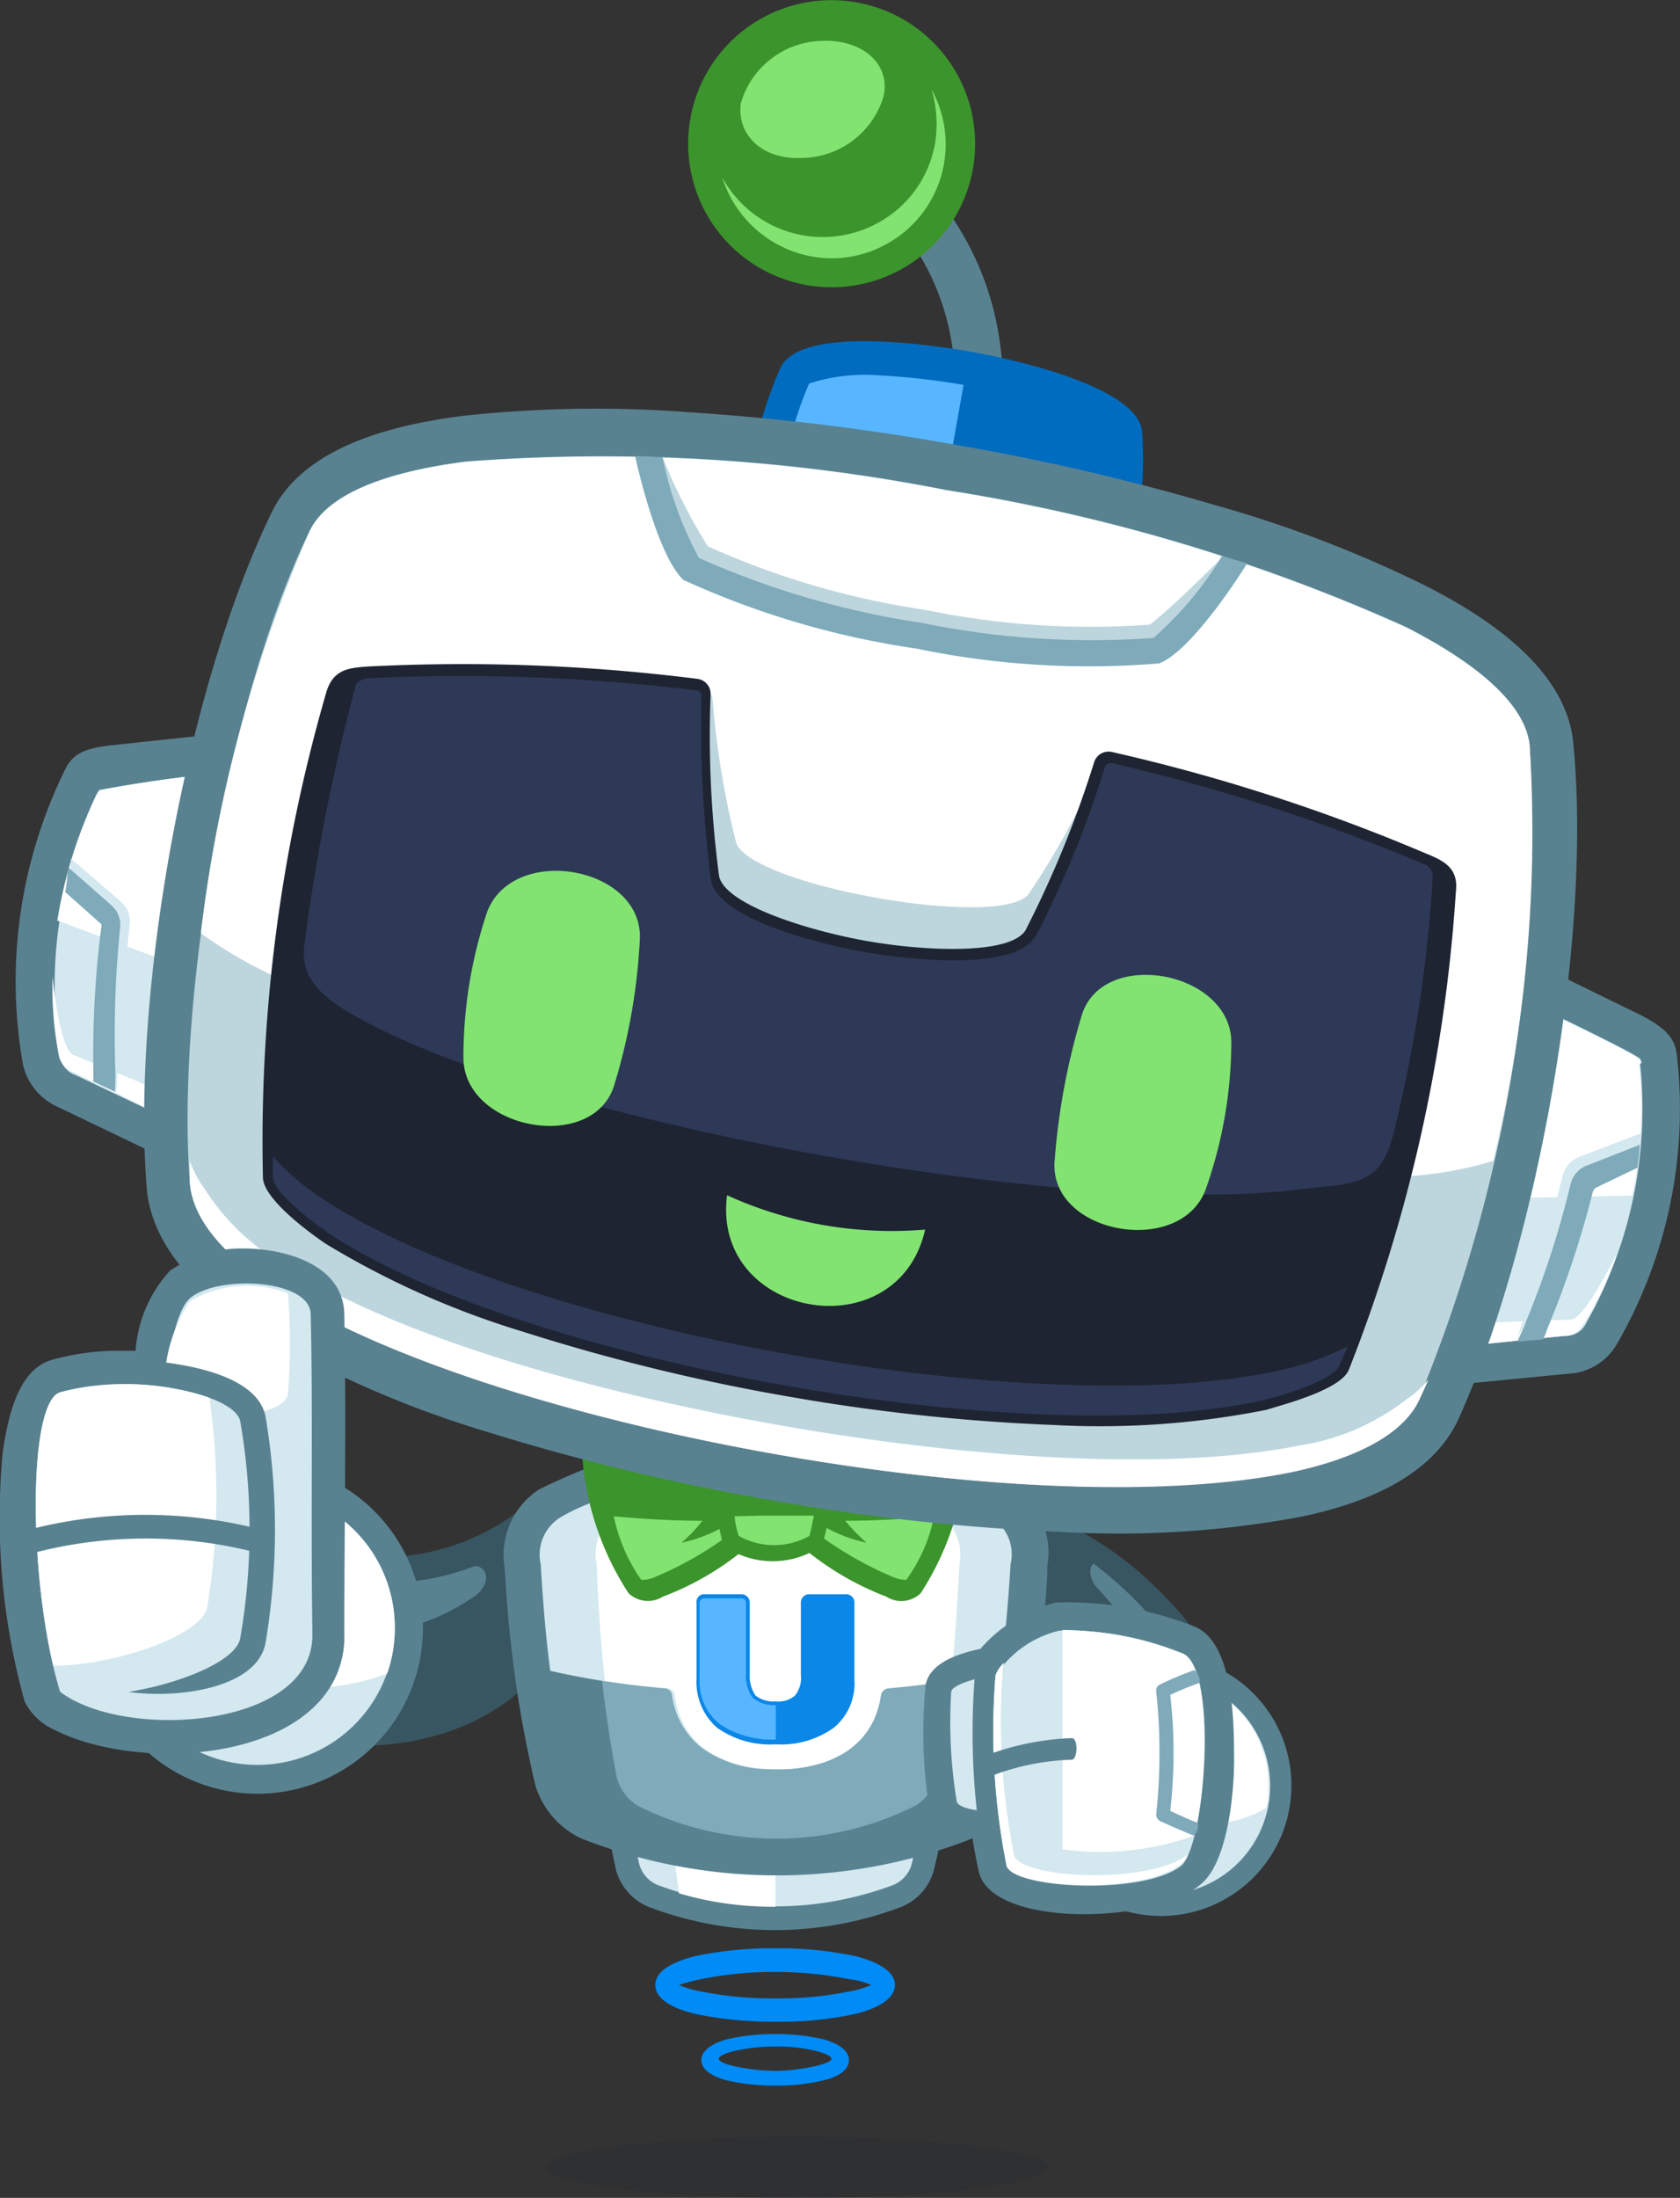 <svg id="Layer_1" data-name="Layer 1" xmlns="http://www.w3.org/2000/svg" viewBox="0 0 48.94 64.01"><rect x="0" y="0" width="48.94" height="64.01" fill="#333333" stroke="none"/><g id="Layer_1-2" data-name="Layer 1"><g id="Shadow"><path d="M24.27,62.22c4,0,7.33.4,7.33.89s-3.29.89-7.33.89-7.33-.4-7.33-.89S20.21,62.22,24.27,62.22Z" transform="translate(-1.05 0.01)" style="fill:#1e2432;fill-rule:evenodd;isolation:isolate;opacity:0.15"/></g><g id="Fly"><path d="M23.64,56.73a11,11,0,0,1,2.29.22c.73.18,1.19.47,1.19.85s-.46.68-1.19.85a10.34,10.34,0,0,1-2.29.22,11.14,11.14,0,0,1-2.3-.22c-.74-.17-1.2-.46-1.2-.85s.46-.67,1.2-.85A11.14,11.14,0,0,1,23.64,56.73Zm2.14.9a10.94,10.94,0,0,0-2.14-.21,10.54,10.54,0,0,0-2.16.21,5.19,5.19,0,0,0-.65.17,3,3,0,0,0,.65.19,10.53,10.53,0,0,0,2.16.2,10.21,10.21,0,0,0,2.14-.2,2.72,2.72,0,0,0,.65-.19A2.3,2.3,0,0,0,25.78,57.63Z" transform="translate(-1.05 0.01)" style="fill:#008bf6"/><path d="M23.64,59.23a5.86,5.86,0,0,1,1.39.15c.46.13.75.33.75.61s-.29.48-.75.59a5.86,5.86,0,0,1-1.39.15,6.15,6.15,0,0,1-1.41-.15c-.46-.12-.75-.33-.75-.59s.28-.48.75-.61A6.15,6.15,0,0,1,23.64,59.23Zm0,.36c-.75,0-1.65.18-1.65.36s1,.35,1.65.35,1.63-.19,1.63-.35S24.44,59.58,23.64,59.59Z" transform="translate(-1.05 0.01)" style="fill:#008bf6"/></g><g id="Arm_-_Right" data-name="Arm - Right"><path d="M16.77,43.47A6.59,6.59,0,0,1,9.2,44.63L6.71,49.58c3.55,2,9.94,2.22,11.73-4C19,43.58,17.32,43,16.77,43.47Z" transform="translate(-1.05 0.01)" style="fill:#385661;fill-rule:evenodd"/><path d="M17.25,44.09a7.27,7.27,0,0,1-7.7,1.53l-1.8,3.61a9.36,9.36,0,0,0,4,.8,6,6,0,0,0,5.89-4.66,1.18,1.18,0,0,0-.09-1.11A.48.48,0,0,0,17.25,44.09Z" transform="translate(-1.05 0.01)" style="fill:#385661;fill-rule:evenodd"/><path d="M14.88,45.6a7.39,7.39,0,0,1-5.32,0l-.74,1.5a6.29,6.29,0,0,0,6.08-.64C15.37,46.09,15.26,45.61,14.88,45.6Z" transform="translate(-1.05 0.01)" style="fill:#598291;fill-rule:evenodd"/></g><g id="Arm_-_Left" data-name="Arm - Left"><path d="M30.1,46.45a8.67,8.67,0,0,1,3.1,5.07l4.22-1.15c-1.08-3.16-4.24-6.26-7.31-6.54Z" transform="translate(-1.05 0.01)" style="fill:#385661;fill-rule:evenodd"/><path d="M30.88,46.08a9.57,9.57,0,0,1,2.89,4.47l2.6-.7A10.06,10.06,0,0,0,31,44.53Z" transform="translate(-1.05 0.01)" style="fill:#385661;fill-rule:evenodd"/><path d="M35.15,50.17l1.22-.32a11.29,11.29,0,0,0-3.46-4.32c-.18.14-.09.49.09.69A8.76,8.76,0,0,1,35.15,50.17Z" transform="translate(-1.05 0.01)" style="fill:#598291;fill-rule:evenodd"/></g><g id="Body"><path d="M19.93,55.52A1.63,1.63,0,0,1,19,54.47a22.62,22.62,0,0,1-.46-2.95c0-.42-.06-.84-.09-1.25a1.52,1.52,0,0,1,.67-1.52,12.61,12.61,0,0,1,3.42-1.13l.93-.2h.29l.93.2a12.13,12.13,0,0,1,3.48,1.13,1.49,1.49,0,0,1,.67,1.52c0,.41-.05.83-.09,1.25a19.76,19.76,0,0,1-.5,2.95,1.6,1.6,0,0,1-.93,1.05A10.37,10.37,0,0,1,19.93,55.52Z" transform="translate(-1.05 0.01)" style="fill:#598291;fill-rule:evenodd"/><path d="M20.19,54.88a.93.93,0,0,1-.51-.57,21,21,0,0,1-.58-4.1.82.82,0,0,1,.36-.87,16.7,16.7,0,0,1,4.19-1.25,16.39,16.39,0,0,1,4.18,1.25.82.82,0,0,1,.35.87,19.58,19.58,0,0,1-.58,4.1.93.93,0,0,1-.51.57A9.76,9.76,0,0,1,20.19,54.88Z" transform="translate(-1.05 0.01)" style="fill:#d3e8ef;fill-rule:evenodd"/><path d="M20.2,49a27.58,27.58,0,0,1,3.44-.89v7.41a9.58,9.58,0,0,1-2.81-.39C20.55,53.1,20.34,51,20.2,49Z" transform="translate(-1.05 0.01)" style="fill:#fff;fill-rule:evenodd"/><path d="M18,53.54A2.52,2.52,0,0,1,16.65,52a33.76,33.76,0,0,1-.75-4.46c-.07-.63-.11-1.27-.15-1.9a2.28,2.28,0,0,1,1-2.27A19,19,0,0,1,22,41.67l1.41-.31.23,0,.21,0c.47.09.94.19,1.41.31a18.88,18.88,0,0,1,5.3,1.65,2.23,2.23,0,0,1,1,2.27c0,.63-.08,1.27-.14,1.9A30,30,0,0,1,30.62,52a2.47,2.47,0,0,1-1.39,1.59A15.64,15.64,0,0,1,18,53.54Z" transform="translate(-1.05 0.01)" style="fill:#598291;fill-rule:evenodd"/><path d="M18.45,52.57a1.45,1.45,0,0,1-.78-.85,33.11,33.11,0,0,1-.88-6.18,1.28,1.28,0,0,1,.53-1.33c1.22-.76,3.93-1.37,6.32-1.87,2.38.5,5.08,1.11,6.31,1.87a1.25,1.25,0,0,1,.53,1.33,30.1,30.1,0,0,1-.88,6.18,1.39,1.39,0,0,1-.78.85A14.59,14.59,0,0,1,18.45,52.57Z" transform="translate(-1.05 0.01)" style="fill:#598291;fill-rule:evenodd"/><path d="M19.61,52.57a1.38,1.38,0,0,1-.6-.85,40.14,40.14,0,0,1-.67-6.18,1.52,1.52,0,0,1,.4-1.33,15.57,15.57,0,0,1,4.9-1.87,16,16,0,0,1,4.91,1.87A1.41,1.41,0,0,1,29,45.54a40.16,40.16,0,0,1-.68,6.18,1.32,1.32,0,0,1-.59.85A9,9,0,0,1,19.61,52.57Z" transform="translate(-1.05 0.01)" style="fill:#7eaaba;fill-rule:evenodd"/><path d="M17.08,48.65c-.14-1.06-.21-2-.28-3.11a1.28,1.28,0,0,1,.53-1.33c1.22-.76,3.93-1.37,6.32-1.87,2.38.5,5.08,1.11,6.31,1.87a1.25,1.25,0,0,1,.53,1.33c-.07,1.11-.15,2.06-.29,3.11a23.15,23.15,0,0,1-3.32.51.25.25,0,0,0-.22.22,2.27,2.27,0,0,1-.83,1.49,3.43,3.43,0,0,1-2.17.64,3.41,3.41,0,0,1-2.2-.64,2.36,2.36,0,0,1-.83-1.49.23.23,0,0,0-.22-.22A23.5,23.5,0,0,1,17.08,48.65Z" transform="translate(-1.05 0.01)" style="fill:#d3e8ef;fill-rule:evenodd"/><path d="M23.64,42.34h0a16,16,0,0,1,4.91,1.87A1.41,1.41,0,0,1,29,45.54c-.07,1.21-.12,2.22-.25,3.4-.57.09-1.17.16-1.82.22a.25.25,0,0,0-.22.22c-.23,1.53-1.54,2.14-3,2.14s-2.79-.59-3-2.14a.23.23,0,0,0-.22-.22c-.63-.06-1.25-.13-1.82-.22-.13-1.18-.19-2.2-.24-3.4a1.46,1.46,0,0,1,.4-1.33A16.37,16.37,0,0,1,23.64,42.34Z" transform="translate(-1.05 0.01)" style="fill:#fff;fill-rule:evenodd"/><path d="M21.55,46.42h1.1a.24.24,0,0,1,.24.24h0v2.11a1,1,0,0,0,.17.6.84.84,0,0,0,.59.17.74.74,0,0,0,.56-.17.82.82,0,0,0,.17-.6V46.66a.24.24,0,0,1,.24-.24H25.7a.24.24,0,0,1,.24.24h0V48.9a1.68,1.68,0,0,1-.59,1.4,2.63,2.63,0,0,1-1.7.49,2.65,2.65,0,0,1-1.72-.49,1.77,1.77,0,0,1-.59-1.4V46.66a.22.22,0,0,1,.2-.24Z" transform="translate(-1.05 0.01)" style="fill:#0b87e8;fill-rule:evenodd"/><path d="M21.55,46.54a.14.14,0,0,0-.12.12V48.9A1.59,1.59,0,0,0,22,50.19a2.71,2.71,0,0,0,1.65.46v-1a1,1,0,0,1-.67-.21,1.06,1.06,0,0,1-.2-.69V46.66a.12.12,0,0,0-.12-.12Z" transform="translate(-1.05 0.01)" style="fill:#57b6ff;fill-rule:evenodd"/></g><g id="Bow_Tie" data-name="Bow Tie"><path d="M24.21,42.17l-.54,2.16a8.48,8.48,0,0,0,3.2,2.16.81.81,0,0,0,1-.1,8.24,8.24,0,0,0,1.33-4.22Z" transform="translate(-1.05 0.01)" style="fill:#3c942c;fill-rule:evenodd"/><path d="M28.61,42.17a6.82,6.82,0,0,1-.12,1,6.63,6.63,0,0,1-1,2.85h-.06a1.09,1.09,0,0,1-.3-.07,10.06,10.06,0,0,1-2.8-1.75l.51-2Z" transform="translate(-1.05 0.01)" style="fill:#3c942c;fill-rule:evenodd"/><path d="M28.26,44.15A4.66,4.66,0,0,1,27.45,46h-.06a1.09,1.09,0,0,1-.3-.07,10.59,10.59,0,0,1-2.67-1.62h.41a4.36,4.36,0,0,0,1.46.61,6.25,6.25,0,0,1-.62-.64C26.55,44.28,27.39,44.23,28.26,44.15Z" transform="translate(-1.05 0.01)" style="fill:#82e371;fill-rule:evenodd"/><path d="M23,42.17l.56,2.16a8.33,8.33,0,0,1-3.2,2.16.82.82,0,0,1-1-.1A8.43,8.43,0,0,1,18,42.17Z" transform="translate(-1.05 0.01)" style="fill:#3c942c;fill-rule:evenodd"/><path d="M18.55,42.17a6.82,6.82,0,0,0,.12,1,7.1,7.1,0,0,0,1,2.85h.07A.94.94,0,0,0,20,46a9.78,9.78,0,0,0,2.8-1.75l-.51-2Z" transform="translate(-1.05 0.01)" style="fill:#3c942c;fill-rule:evenodd"/><path d="M18.93,44.15a4.94,4.94,0,0,0,.8,1.85h.07a.94.94,0,0,0,.3-.07,10.25,10.25,0,0,0,2.67-1.62h-.41a4.27,4.27,0,0,1-1.46.61,4.1,4.1,0,0,0,.61-.64C20.67,44.28,19.8,44.23,18.93,44.15Z" transform="translate(-1.05 0.01)" style="fill:#82e371;fill-rule:evenodd"/><path d="M25.44,42.17A12,12,0,0,1,25,45a2.49,2.49,0,0,1-2.88,0,13.9,13.9,0,0,1-.4-2.8Z" transform="translate(-1.05 0.01)" style="fill:#3c942c;fill-rule:evenodd"/><path d="M22.24,42.37a14.27,14.27,0,0,0,.31,2.35,2.1,2.1,0,0,0,2.06,0,12.43,12.43,0,0,0,.33-2.35Z" transform="translate(-1.05 0.01)" style="fill:#3c942c;fill-rule:evenodd"/><path d="M22.45,44.15a2.32,2.32,0,0,0,.12.57,2.1,2.1,0,0,0,2.06,0c.05-.19.09-.39.13-.59H23.28Z" transform="translate(-1.05 0.01)" style="fill:#82e371;fill-rule:evenodd"/></g><g id="Head"><path d="M4.25,21.7l5.24-.56L7.72,34.62l-5-2.4a1.78,1.78,0,0,1-1-1.22,13.92,13.92,0,0,1,1.18-8.5C3.12,22,3.4,21.8,4.25,21.7Z" transform="translate(-1.05 0.01)" style="fill:#598291;fill-rule:evenodd"/><path d="M6.83,33,8.21,22.44A39.26,39.26,0,0,0,4,23l-.08.13a12.81,12.81,0,0,0-1.1,7.71.66.66,0,0,0,.43.46Z" transform="translate(-1.05 0.01)" style="fill:#d3e8ef;fill-rule:evenodd"/><path d="M6.83,33l.09-.75L3.18,30.71c-.27-.12-.48-1.14-.6-2.27a10.59,10.59,0,0,0,.19,2.32.66.66,0,0,0,.43.46Zm.57-4.46.8-6.1A39.26,39.26,0,0,0,3.94,23l-.08.13a13.49,13.49,0,0,0-1.14,3.67Z" transform="translate(-1.05 0.01)" style="fill:#fff;fill-rule:evenodd"/><path d="M3.12,25l1.43,1.23a.79.79,0,0,1,.28.69c-.16,1.49-.33,2.92-.38,4.91a32.15,32.15,0,0,1-.23-5,.12.12,0,0,0,0-.14l-1-.92-.12-.51C3.11,25.17,3.11,25.09,3.12,25Z" transform="translate(-1.05 0.01)" style="fill:#d3e8ef;fill-rule:evenodd"/><path d="M3.05,25.26l1.24,1.09a.76.76,0,0,1,.26.65,30.59,30.59,0,0,0-.14,4.17v.62l-.64-.3v-.32A29,29,0,0,1,4,27a.11.11,0,0,0-.05-.14l-1-.89C3,25.73,3,25.49,3.05,25.26Z" transform="translate(-1.05 0.01)" style="fill:#7eaaba;fill-rule:evenodd"/><path d="M27.13,4.42c3.55,3.22,3.8,7.33,2.17,11.62L28,15.55c1.42-3.76,1.32-7.29-1.82-10.12Z" transform="translate(-1.05 0.01)" style="fill:#598291;fill-rule:evenodd"/><path d="M26,.06a4.18,4.18,0,1,1-4.84,3.39h0A4.17,4.17,0,0,1,26,.06Z" transform="translate(-1.05 0.01)" style="fill:#3c942c;fill-rule:evenodd"/><path d="M25.84.9A3.33,3.33,0,1,1,22,3.61h0A3.34,3.34,0,0,1,25.84.9Z" transform="translate(-1.05 0.01)" style="fill:#3c942c;fill-rule:evenodd"/><path d="M28.19,2.6a3.31,3.31,0,0,1-1.32,4.5,3.27,3.27,0,0,1-2.17.36,3.37,3.37,0,0,1-2.61-2.3,3.34,3.34,0,0,0,4.52,1.33,3.28,3.28,0,0,0,1.68-2.33A3.58,3.58,0,0,0,28.19,2.6ZM25,1.18c1.16-.05,2,.67,1.79,1.61a2.51,2.51,0,0,1-2.38,1.8c-1.15.06-1.9-.67-1.78-1.59A2.52,2.52,0,0,1,25,1.18Z" transform="translate(-1.05 0.01)" style="fill:#82e371;fill-rule:evenodd"/><path d="M27.85,18.44c-1.14-.2-4.93-1-5.06-2.48a11.8,11.8,0,0,1,1-5.27c.61-1.23,4.43-.65,5.53-.46s4.88,1,5,2.33a11.53,11.53,0,0,1-.88,5.28C32.83,19.19,29,18.64,27.85,18.44Z" transform="translate(-1.05 0.01)" style="fill:#006cbf;fill-rule:evenodd"/><path d="M33.37,12.71c-.39-.7-3.45-1.37-4.24-1.51a20.78,20.78,0,0,0-2.5-.28,5.24,5.24,0,0,0-2,.24,10.68,10.68,0,0,0-.86,4.7c.07.34,1.48.89,1.8,1a15.78,15.78,0,0,0,6.43.78,1.41,1.41,0,0,0,.56-.21A10.47,10.47,0,0,0,33.37,12.71Z" transform="translate(-1.05 0.01)" style="fill:#006cbf;fill-rule:evenodd"/><path d="M29.12,11.2a20.78,20.78,0,0,0-2.5-.28,5.24,5.24,0,0,0-2,.24,10.68,10.68,0,0,0-.86,4.7c0,.12.36.34.46.41A12.45,12.45,0,0,0,28,17.46Z" transform="translate(-1.05 0.01)" style="fill:#57b6ff;fill-rule:evenodd"/><path d="M48.9,29.58l-4.73-2.31-3,13.27L46.7,40a1.73,1.73,0,0,0,1.43-.83,13.69,13.69,0,0,0,1.78-8.35C49.86,30.28,49.68,30,48.9,29.58Z" transform="translate(-1.05 0.01)" style="fill:#598291;fill-rule:evenodd"/><path d="M42.64,39.3,45,28.9c.41.2,3.74,1.78,3.83,1.93s0,.12,0,.15a12.72,12.72,0,0,1-1.61,7.61.62.62,0,0,1-.56.3Z" transform="translate(-1.05 0.01)" style="fill:#d3e8ef;fill-rule:evenodd"/><path d="M42.64,39.3l.16-.73,4-.15c.3,0,.83-.91,1.35-1.92a9.2,9.2,0,0,1-1,2.1.62.62,0,0,1-.56.3Zm1-4.39,1.33-6c.41.2,3.74,1.78,3.83,1.93s0,.12,0,.15a12.56,12.56,0,0,1-.2,3.82Z" transform="translate(-1.05 0.01)" style="fill:#fff;fill-rule:evenodd"/><path d="M48.84,33l-1.78.68a.79.79,0,0,0-.49.56c-.37,1.46-.69,2.85-1.33,4.74a28.61,28.61,0,0,0,1.93-4.61.17.17,0,0,1,.1-.13l1.28-.47.29-.44A.91.91,0,0,0,48.84,33Z" transform="translate(-1.05 0.01)" style="fill:#d3e8ef;fill-rule:evenodd"/><path d="M48.82,33.33l-1.53.6a.77.77,0,0,0-.49.56,27.06,27.06,0,0,1-1.3,4c-.08.19-.16.38-.25.57L46,39a1.88,1.88,0,0,0,.12-.3,28.42,28.42,0,0,0,1.33-4,.27.27,0,0,1,.09-.12L48.75,34C48.78,33.78,48.81,33.56,48.82,33.33Z" transform="translate(-1.05 0.01)" style="fill:#7eaaba;fill-rule:evenodd"/><path d="M23.4,43.66a65.37,65.37,0,0,1-8.26-2,29.92,29.92,0,0,1-6.51-2.85c-1.47-.92-3.17-2.33-3.31-4.27C4.89,28.88,6.47,20,9,14.84c1-1.93,3.69-2.5,5.55-2.74a35.84,35.84,0,0,1,6.63-.1,68.23,68.23,0,0,1,7.68.94,67.17,67.17,0,0,1,7.55,1.75,35.61,35.61,0,0,1,6.19,2.37c1.66.85,4,2.32,4.27,4.47.59,5.65-1,14.58-3.32,19.76-.8,1.77-2.88,2.51-4.58,2.87a29.09,29.09,0,0,1-7.1.44A62.87,62.87,0,0,1,23.4,43.66Z" transform="translate(-1.05 0.01)" style="fill:#598291;fill-rule:evenodd"/><path d="M23.64,42.34c-5.65-1-11.18-2.69-14.34-4.67-1.63-1-2.64-2.12-2.72-3.24-.4-5.24,1.07-14,3.5-19,.53-1.06,2.2-1.7,4.54-2a51.74,51.74,0,0,1,14,.83,52.34,52.34,0,0,1,13.41,4c2.1,1.08,3.45,2.25,3.58,3.43a43.47,43.47,0,0,1-3.21,19c-.46,1-1.78,1.71-3.66,2.12C35,43.64,29.27,43.34,23.64,42.34Z" transform="translate(-1.05 0.01)" style="fill:#bdd6de;fill-rule:evenodd"/><path d="M6.9,27.17a41.47,41.47,0,0,1,3.18-11.73c.53-1.06,2.2-1.7,4.54-2a51.74,51.74,0,0,1,14,.83,52.34,52.34,0,0,1,13.41,4c2.1,1.08,3.45,2.25,3.58,3.43a40.73,40.73,0,0,1-1.06,12.1,10.89,10.89,0,0,1-2.41.44c-.33,0-.67.06-1,.07a31.94,31.94,0,0,0,1.66-8.77c0-.56-.35-.72-.88-.92a62,62,0,0,0-8.37-2.51.47.47,0,0,0-.52.25A22.69,22.69,0,0,1,31,26.05c-.91,1-8-.26-8.5-1.5a24.75,24.75,0,0,1-.69-4.19.46.46,0,0,0-.41-.39,60.1,60.1,0,0,0-8.8-.52c-.57,0-1,0-1.16.56A33,33,0,0,0,10,28.83L9,28.4A12.85,12.85,0,0,1,6.9,27.17ZM23.64,42.34c-5.65-1-11.18-2.69-14.34-4.67-1.63-1-2.64-2.12-2.72-3.24V33.8a3.21,3.21,0,0,0,.42.8,6.7,6.7,0,0,0,2.48,2.31c3.18,2,8.7,3.61,14.35,4.6s11.41,1.32,15.06.58A6.7,6.7,0,0,0,42,40.76a3.2,3.2,0,0,0,.67-.6l-.26.57c-.45,1-1.78,1.71-3.66,2.12C35,43.64,29.27,43.34,23.64,42.34Z" transform="translate(-1.05 0.01)" style="fill:#fff;fill-rule:evenodd"/><path d="M20.35,13.3a16.27,16.27,0,0,0,1.32,2.6A23.63,23.63,0,0,0,28,17.75a23.63,23.63,0,0,0,6.55.43c.68-.54,1.49-1.35,2.15-2a7.27,7.27,0,0,1-2,2.72,24,24,0,0,1-6.86-.4,23.34,23.34,0,0,1-6.57-2A10.73,10.73,0,0,1,20.35,13.3Z" transform="translate(-1.05 0.01)" style="fill:#bdd6de;fill-rule:evenodd"/><path d="M20.35,13.3a10.56,10.56,0,0,0,1.06,2.94,25,25,0,0,0,6.49,1.89,24.69,24.69,0,0,0,6.75.44,10.17,10.17,0,0,0,2-2.39l.73.22c-.54.86-1.74,2.59-2.56,2.91a24.7,24.7,0,0,1-7.07-.43,24.89,24.89,0,0,1-6.79-2c-.64-.59-1.19-2.62-1.41-3.61C19.83,13.28,20.08,13.3,20.35,13.3Z" transform="translate(-1.05 0.01)" style="fill:#7eaaba;fill-rule:evenodd"/><path d="M26.27,27.39c1.74.31,4.19.41,4.65-.3a31,31,0,0,0,2-4.89.44.44,0,0,1,.52-.31,53.77,53.77,0,0,1,9.11,2.94c.54.22,1,.42.91,1.14a46,46,0,0,1-3.12,13.92c-.25.58-1.89,1-2.4,1.16a24.84,24.84,0,0,1-6.21.44,57.64,57.64,0,0,1-7.84-.85,58.08,58.08,0,0,1-7.65-1.88,25,25,0,0,1-5.69-2.54c-.42-.28-1.79-1.27-1.84-1.91a46.93,46.93,0,0,1,1.84-14.14c.2-.69.65-.73,1.24-.77a54.63,54.63,0,0,1,9.57.36.44.44,0,0,1,.39.47A31.14,31.14,0,0,0,22,25.52C22.2,26.34,24.55,27.08,26.27,27.39Z" transform="translate(-1.05 0.01)" style="fill:#1e2432;fill-rule:evenodd"/><path d="M42.79,25.48a40.7,40.7,0,0,1-1.17,7.61c-.39,1.45-1.12,1.35-2.7,1.54-6.5.81-21.18-1.78-27-4.77-1.41-.72-2.15-1.3-2-2.37A57.67,57.67,0,0,1,11.4,20c0-.18.28-.25.43-.26a56.17,56.17,0,0,1,9.53.36.14.14,0,0,1,.12.16v1.61a36.37,36.37,0,0,0,.28,3.76c.26,1.19,3.41,1.9,4.49,2.09s4.29.59,4.94-.43a2.91,2.91,0,0,0,.23-.42,30.2,30.2,0,0,0,1.82-4.55.18.18,0,0,1,.18-.11,55.15,55.15,0,0,1,9.07,2.93A.41.41,0,0,1,42.79,25.48ZM9,33.67v.61c0,.47,1.33,1.43,1.72,1.69,5.72,3.73,20.5,6.34,27.15,4.79.46-.1,2-.56,2.2-1l.24-.56a8.14,8.14,0,0,1-1.94.69c-6.83,1.56-21.89-1.1-27.77-4.89A7.26,7.26,0,0,1,9,33.67Z" transform="translate(-1.05 0.01)" style="fill:#2d3956;fill-rule:evenodd"/><path d="M15.24,26.55a13.31,13.31,0,0,0-.69,4.24c0,2.11,3.81,2.81,4.4.78a17.46,17.46,0,0,0,.74-4.24C19.77,25.22,16,24.55,15.24,26.55Zm21.68,3.82a13,13,0,0,1-.74,4.24c-.71,2-4.54,1.34-4.41-.78a19.7,19.7,0,0,1,.78-4.23C33.12,27.56,36.94,28.26,36.92,30.37Z" transform="translate(-1.05 0.01)" style="fill:#82e371;fill-rule:evenodd"/><path d="M28,35.8c-.8,3.54-6.23,2.59-5.77-1A11.59,11.59,0,0,0,28,35.8Z" transform="translate(-1.05 0.01)" style="fill:#82e371;fill-rule:evenodd"/></g><g id="Hand_-_Right" data-name="Hand - Right"><path d="M8.55,42.59a4.82,4.82,0,1,1-4.82,4.82h0A4.82,4.82,0,0,1,8.55,42.59Z" transform="translate(-1.05 0.01)" style="fill:#598291;fill-rule:evenodd"/><path d="M8.55,43.39a4,4,0,1,1-4,4A4,4,0,0,1,8.55,43.39Z" transform="translate(-1.05 0.01)" style="fill:#d3e8ef;fill-rule:evenodd"/><path d="M8.55,43.39a4,4,0,0,1,4,4,4,4,0,0,1-.22,1.34,6.63,6.63,0,0,1-2.42.42c-2.47,0-4.55-1.22-5.22-2.89A4,4,0,0,1,8.55,43.39Z" transform="translate(-1.05 0.01)" style="fill:#fff;fill-rule:evenodd"/><path d="M5,39.33A3.84,3.84,0,0,1,6,37a3.65,3.65,0,0,1,2.14-.65c1.18,0,2.9.45,2.94,1.9.06,3.1,0,6.2,0,9.31a2.78,2.78,0,0,1-.44,1.61c-1.43,2.2-5.83,2.31-8,1.2a1.78,1.78,0,0,1-.87-.82,20,20,0,0,1-.64-3.44,20.42,20.42,0,0,1,0-3.83c.14-.93.41-2.37,1.41-2.68a7.41,7.41,0,0,1,1.74-.27Z" transform="translate(-1.05 0.01)" style="fill:#598291;fill-rule:evenodd"/><path d="M5.55,44.16c-.63-1.64-.67-6,.59-7s4.64-.73,4.69,1c.06,3.11,0,6.2,0,9.32.07,3.4-5.53,3.89-8,2.59a1.55,1.55,0,0,1-.74-.67Z" transform="translate(-1.05 0.01)" style="fill:#598291;fill-rule:evenodd"/><path d="M6.43,44.24c-.84-1.39-.67-5.81.19-6.47s3.46-.51,3.48.49c.07,2.61,0,6.05.05,9.31.06,2.77-5.48,3.12-7.35,1.69Z" transform="translate(-1.05 0.01)" style="fill:#d3e8ef;fill-rule:evenodd"/><path d="M5.86,40.77a4.46,4.46,0,0,1,.72-2.88,3.28,3.28,0,0,1,2.86-.23,18.85,18.85,0,0,1,0,2.91C9.28,41.39,6.93,41.26,5.86,40.77Z" transform="translate(-1.05 0.01)" style="fill:#fff;fill-rule:evenodd"/><path d="M2.6,39.84a6.93,6.93,0,0,1,1.68-.27c1.16,0,4.24.19,4.51,1.7a19.94,19.94,0,0,1,0,6.54c-.29,1.83-4.54,1.78-5.2,1l-.78.46-.7.22a17.87,17.87,0,0,1-.63-3.4,19.89,19.89,0,0,1,0-3.78C1.55,41.5,1.68,40.1,2.6,39.84Z" transform="translate(-1.05 0.01)" style="fill:#598291;fill-rule:evenodd"/><path d="M2.8,40.54c2.12-.61,5.11.05,5.25.85a18.51,18.51,0,0,1,0,6.3c-.15,1-3.77,2-5.25,1.57C1.88,46.25,1.83,40.83,2.8,40.54Z" transform="translate(-1.05 0.01)" style="fill:#d3e8ef;fill-rule:evenodd"/><path d="M2.8,40.54a7.67,7.67,0,0,1,4.35.16,20,20,0,0,1-.06,6.08c-.13.86-2.8,1.73-4.49,1.72C1.88,45.42,1.91,40.81,2.8,40.54Z" transform="translate(-1.05 0.01)" style="fill:#fff;fill-rule:evenodd"/><path d="M1.74,44.58a13.5,13.5,0,0,1,7.08,0l-.17.66a12.94,12.94,0,0,0-6.71,0Z" transform="translate(-1.05 0.01)" style="fill:#598291;fill-rule:evenodd"/></g><g id="Hand_-_Left" data-name="Hand - Left"><path d="M34.88,48.19A3.8,3.8,0,1,1,31.07,52a3.8,3.8,0,0,1,3.81-3.81Z" transform="translate(-1.05 0.01)" style="fill:#598291;fill-rule:evenodd"/><path d="M34.88,48.83A3.17,3.17,0,1,1,31.71,52h0a3.16,3.16,0,0,1,3.13-3.17Z" transform="translate(-1.05 0.01)" style="fill:#d3e8ef;fill-rule:evenodd"/><path d="M34.88,48.83A3.14,3.14,0,0,1,38,52s0,0,0,0a2.32,2.32,0,0,1-.06.64,3.17,3.17,0,0,1-4.81-2.7,3.49,3.49,0,0,1,.06-.65A3.21,3.21,0,0,1,34.88,48.83Z" transform="translate(-1.05 0.01)" style="fill:#fff;fill-rule:evenodd"/><path d="M29.38,53.53c-.59-.09-1.16-.32-1.27-.93A14.18,14.18,0,0,1,28,49.22c0-.75.9-1.06,1.61-1.21a4.29,4.29,0,0,1,2.21-1.35,10.1,10.1,0,0,1,4,.69C37,47.79,37,50.19,37,51.28c0,.94-.19,3-1,3.61-1.35,1.14-6.1,1.25-6.44-.41C29.49,54.17,29.43,53.85,29.38,53.53Z" transform="translate(-1.05 0.01)" style="fill:#598291;fill-rule:evenodd"/><path d="M32,48.74a10.77,10.77,0,0,1,0,3.84c-.18.7-1.23.76-1.81.76s-1.7,0-1.84-.78a14.77,14.77,0,0,1-.16-3.32c0-.73,1.19-1,1.78-1.05S31.79,48,32,48.74Z" transform="translate(-1.05 0.01)" style="fill:#598291;fill-rule:evenodd"/><path d="M31.43,48.89c-.13-.46-2.64,0-2.67.37a14.17,14.17,0,0,0,.16,3.19c.07.4,2.38.42,2.51,0A10.64,10.64,0,0,0,31.43,48.89Z" transform="translate(-1.05 0.01)" style="fill:#d3e8ef;fill-rule:evenodd"/><path d="M35.68,47.59c1.11.38,1.06,2.77,1,3.69s-.19,2.87-.86,3.43a4.9,4.9,0,0,1-2.72.75c-.8,0-3.11,0-3.33-1a20.88,20.88,0,0,1-.32-5.69c.06-.8,1.61-1.71,2.34-1.85A9.91,9.91,0,0,1,35.68,47.59Z" transform="translate(-1.05 0.01)" style="fill:#598291;fill-rule:evenodd"/><path d="M35.46,48.13a8.78,8.78,0,0,0-3.55-.65,3.07,3.07,0,0,0-1.86,1.31,20.12,20.12,0,0,0,.32,5.53c.14.67,4,.89,5.1,0C36.18,53.67,36.55,48.43,35.46,48.13Z" transform="translate(-1.05 0.01)" style="fill:#d3e8ef;fill-rule:evenodd"/><path d="M35.46,48.13A9.78,9.78,0,0,0,32,47.46v6.39a8.07,8.07,0,0,0,3.84-.4C36.26,51.82,36.31,48.37,35.46,48.13Zm-5.16.28a.94.94,0,0,0-.25.37,20.12,20.12,0,0,0,.32,5.53c.14.67,4,.89,5.1-.05a.53.53,0,0,0,.17-.25c-1.18.89-4.92.68-5.05,0a20,20,0,0,1-.32-5.51Z" transform="translate(-1.05 0.01)" style="fill:#fff;fill-rule:evenodd"/><path d="M29.66,51.16a7.86,7.86,0,0,1,2.61-.55c.2,0,.17.63,0,.63a7,7,0,0,0-2.46.52Z" transform="translate(-1.05 0.01)" style="fill:#598291;fill-rule:evenodd"/><path d="M35.83,53.45c-.31-.12-.62-.26-1-.43a.23.23,0,0,1-.1-.19,16.57,16.57,0,0,0,0-3.59.19.19,0,0,1,.11-.19,9.63,9.63,0,0,1,1-.42A.46.46,0,0,1,36,49a9.11,9.11,0,0,0-.86.35,14.7,14.7,0,0,1,0,3.38c.26.12.52.24.8.35A.41.41,0,0,1,35.83,53.45Z" transform="translate(-1.05 0.01)" style="fill:#7eaaba;fill-rule:evenodd"/></g></g></svg>